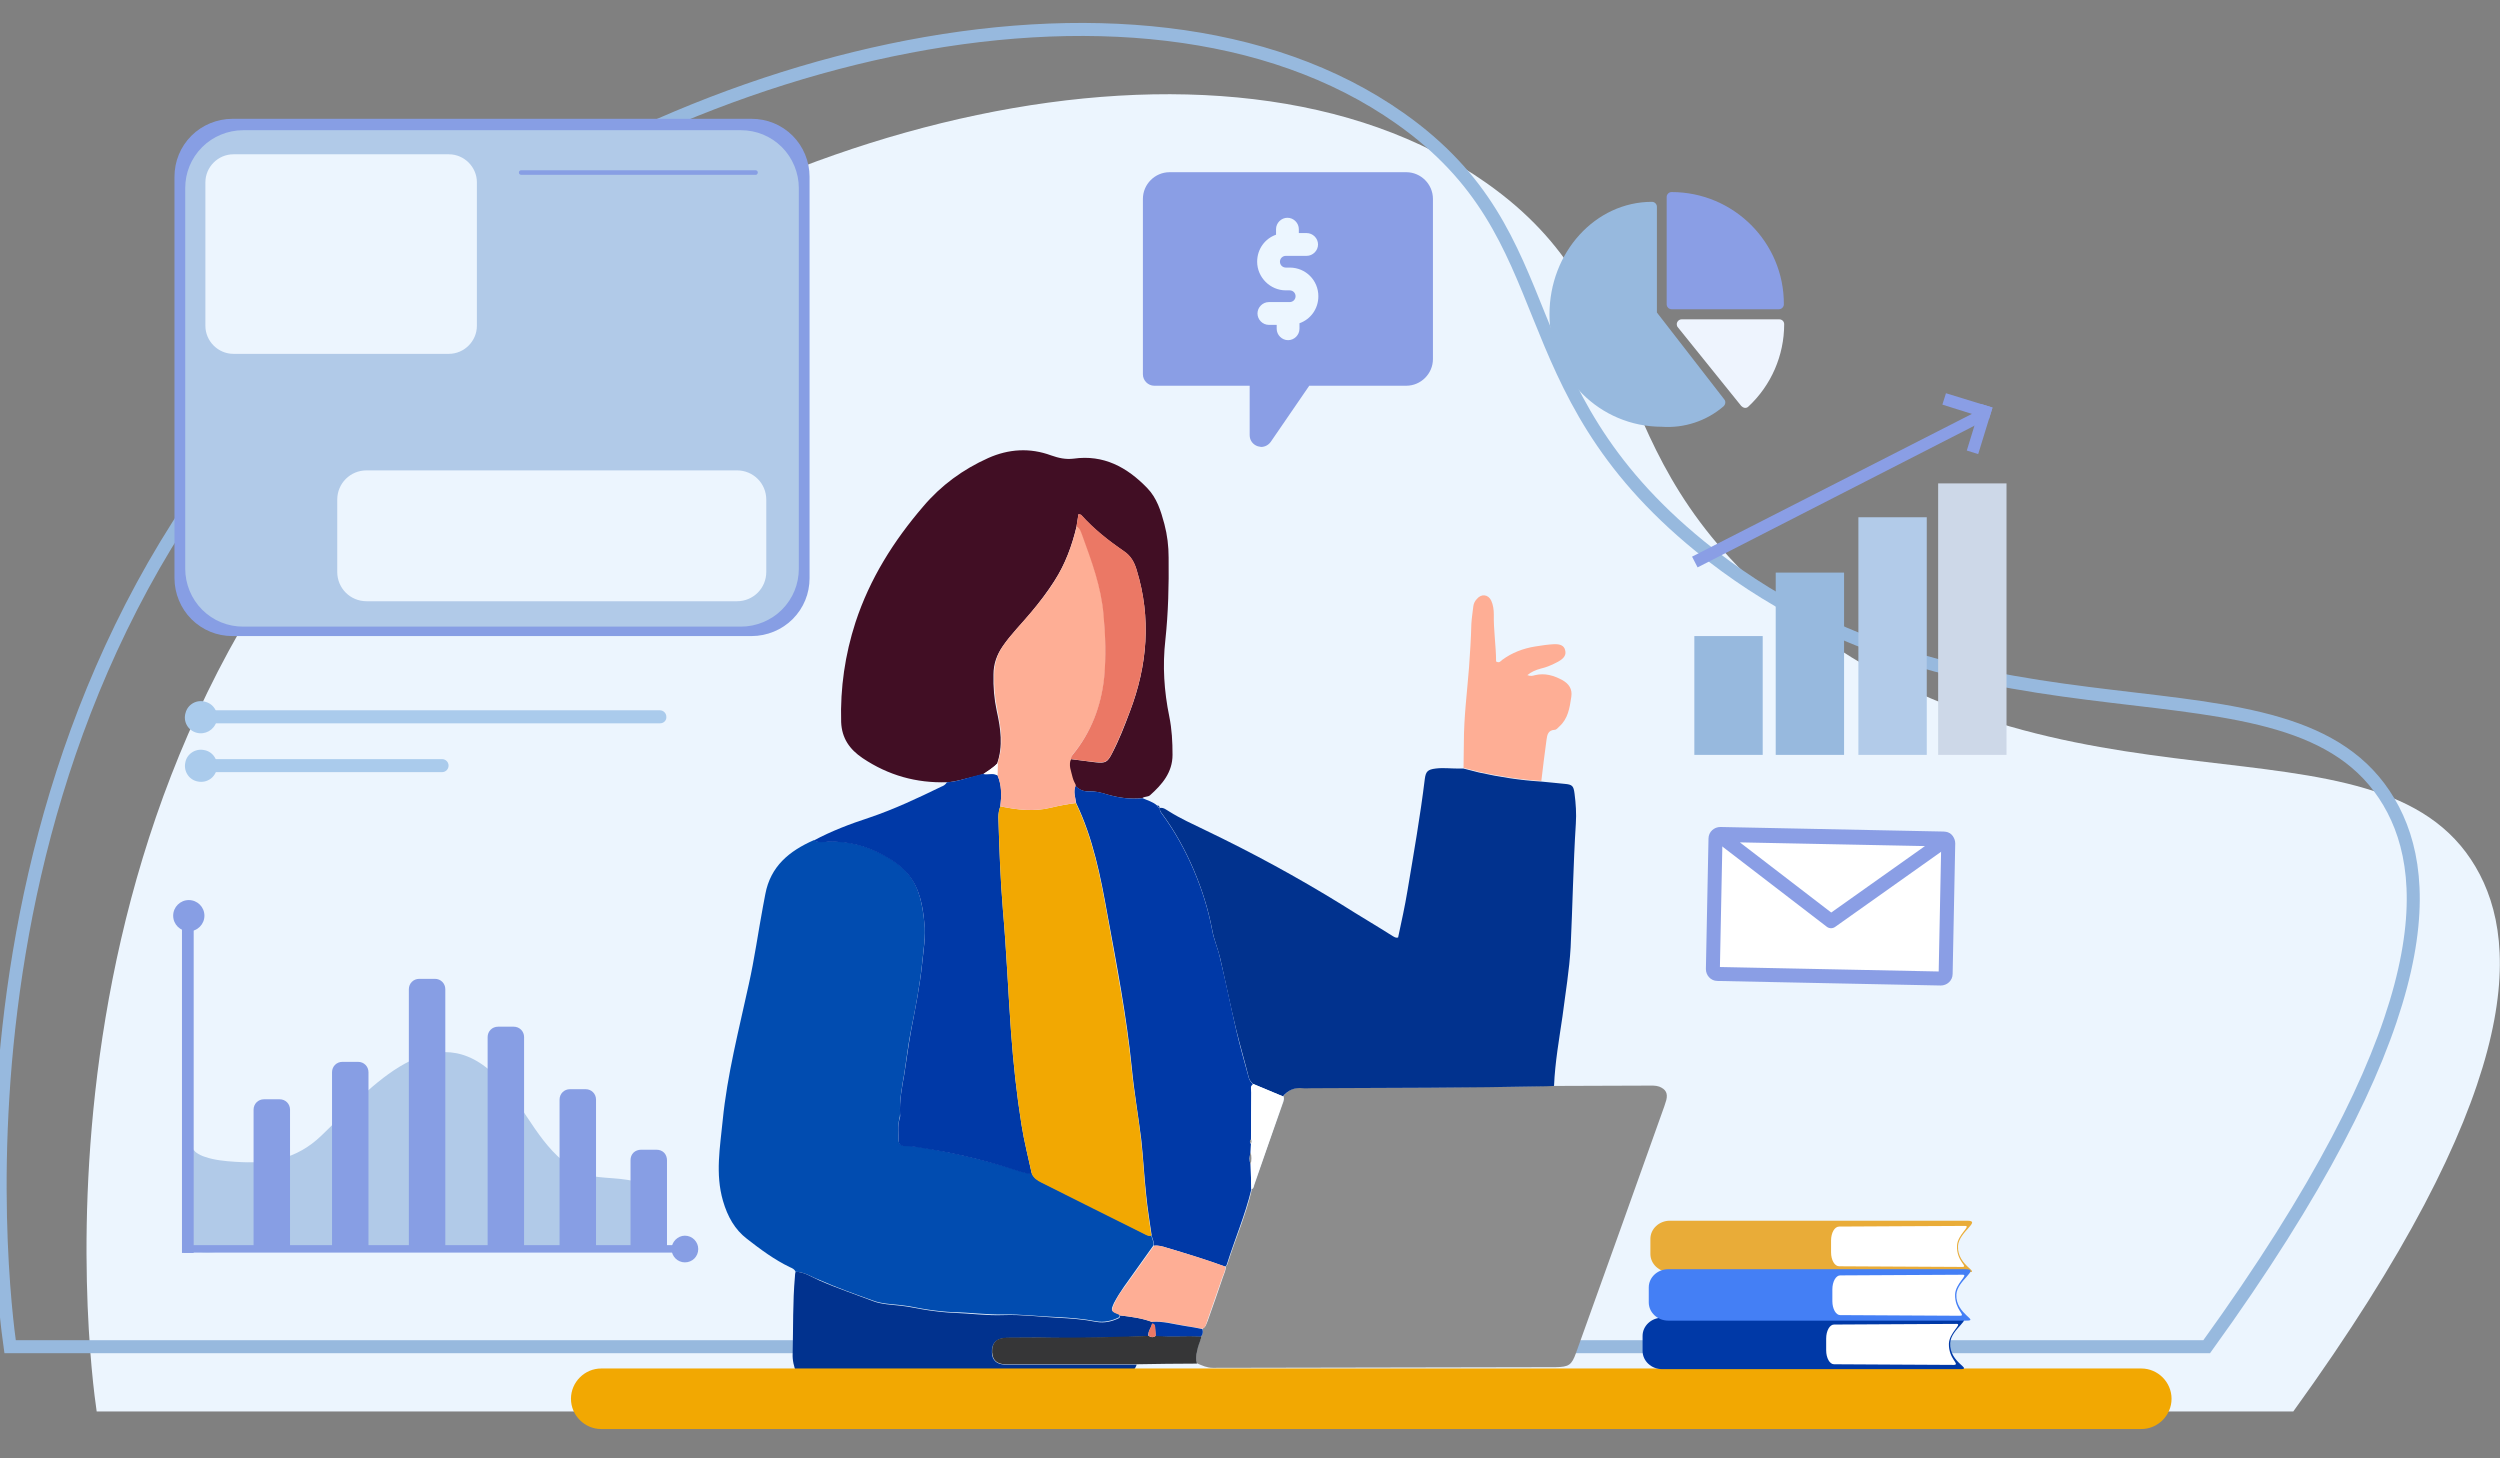 <?xml version="1.0" encoding="utf-8"?>
<!-- Generator: Adobe Illustrator 27.0.0, SVG Export Plug-In . SVG Version: 6.00 Build 0)  -->
<svg version="1.1" id="Layer_1" xmlns="http://www.w3.org/2000/svg" xmlns:xlink="http://www.w3.org/1999/xlink" x="0px" y="0px"
	 viewBox="0 0 768 448" style="enable-background:new 0 0 768 448;" xml:space="preserve">
<rect x="0" y="0" width="768" height="448" fill="#808080" stroke="none"/>
<style type="text/css">
	.st0{fill-rule:evenodd;clip-rule:evenodd;fill:#ECF5FE;}
	.st1{fill:none;stroke:#97B9DE;stroke-width:4;stroke-miterlimit:10;}
	.st2{fill:#8C8C8C;}
	.st3{fill:#014CB0;}
	.st4{fill:#01328E;}
	.st5{fill:#410E24;}
	.st6{fill:#0039A7;}
	.st7{fill:#FEAE95;}
	.st8{fill:#363637;}
	.st9{fill:#FFFFFF;}
	.st10{fill:#F2A802;}
	.st11{fill:#EB7865;}
	.st12{fill-rule:evenodd;clip-rule:evenodd;fill:#CDD8E8;}
	.st13{fill-rule:evenodd;clip-rule:evenodd;fill:#B2CBE9;}
	.st14{fill-rule:evenodd;clip-rule:evenodd;fill:#97B9DE;}
	.st15{fill:#8A9EE5;}
	.st16{fill:#97B9DE;}
	.st17{fill:#EEF4FE;}
	.st18{fill-rule:evenodd;clip-rule:evenodd;fill:#879EE4;}
	.st19{fill-rule:evenodd;clip-rule:evenodd;fill:#B1CAE8;}
	.st20{fill:#ECF6FF;}
	.st21{fill-rule:evenodd;clip-rule:evenodd;fill:#F2A802;}
	.st22{fill-rule:evenodd;clip-rule:evenodd;fill:#E9AC38;}
	.st23{fill-rule:evenodd;clip-rule:evenodd;fill:#FFFFFF;}
	.st24{fill-rule:evenodd;clip-rule:evenodd;fill:#0039A7;}
	.st25{fill-rule:evenodd;clip-rule:evenodd;fill:#447FF5;}
	.st26{fill:#AACBEC;}
	
		.st27{fill-rule:evenodd;clip-rule:evenodd;fill:#FFFFFF;stroke:#8A9EE5;stroke-width:4.296;stroke-linecap:round;stroke-linejoin:round;stroke-miterlimit:10;}
	.st28{fill:none;stroke:#8A9EE5;stroke-width:4.296;stroke-linecap:round;stroke-linejoin:round;stroke-miterlimit:10;}
</style>
<g>
	<path class="st0" d="M29.7,433.6c225,0,449.9,0,674.8,0c69.8-96.6,70.4-142.9,56-167.3c-30-51-127-9.5-211.7-78.6
		C488,138.1,508.9,93,456.6,56.2c-80.9-57-229.8-18.6-319.3,59.8C3.5,233,27.3,417.4,29.7,433.6z"/>
	<path class="st1" d="M3.1,413.7c225,0,449.9,0,674.8,0c69.8-96.6,70.4-142.9,56-167.3c-30-51-127-9.5-211.7-78.6
		c-60.9-49.6-39.9-94.7-92.2-131.5c-80.9-57-229.8-18.6-319.3,59.8C-23,213.1,0.8,397.5,3.1,413.7z"/>
	<path class="st2" d="M477.4,333.6c9.5,0,19-0.1,28.6-0.1c1.3,0,2.5-0.1,3.7,0.3c2,0.8,2.7,2,2.2,4.1c-0.2,0.7-0.4,1.3-0.6,1.9
		c-9,25.2-18,50.5-27.1,75.7c-1.4,3.9-2.2,4.4-6.3,4.5c-35.1,0.1-70.2,0.1-105.3,0.2c-1.8,0-3.3-0.7-4.9-1.4
		c-0.6-2.7,0.2-5.1,1.2-7.6c0.1-0.3,0.1-0.6,0.1-0.8c0.7-0.7,0.6-1.5,0.5-2.3c1-0.5,1.1-1.5,1.5-2.3c1.6-4.5,3.2-9,4.7-13.5
		c0.4-1.1,0.9-2.1,0.9-3.3c0.2-0.2,0.4-0.4,0.5-0.7c2.4-7.7,5.7-15.1,7.5-23c0.5-0.2,0.6-0.7,0.7-1.2c2.9-8.4,5.8-16.8,8.8-25.2
		c0.3-0.7,0.5-1.5,0.2-2.2c1.6-2,3.6-2.8,6.1-2.5c0.9,0.1,1.7,0,2.6,0c24.1-0.1,48.2-0.1,72.3-0.6
		C475.9,333.6,476.6,333.6,477.4,333.6z"/>
	<path class="st3" d="M244.4,390.7c-0.3-0.8-1-1.1-1.7-1.4c-4.8-2.3-9.1-5.5-13.2-8.7c-3.8-2.9-6-6.9-7.4-11.7
		c-2.4-8.3-0.9-16.4-0.1-24.6c1.4-14.2,5-28,8-41.8c1.8-8,2.9-16.1,4.4-24.1c0.2-1.2,0.5-2.5,0.7-3.7c1.6-8.6,7.4-13.3,14.9-16.6
		c1.4,0.8,3,0.5,4.5,0.4c6.2-0.3,12,1.4,17.3,4.3c2.6,1.4,5,3.1,7,5.4c3.8,4.5,4.6,10,5.2,15.5c0.4,4-0.3,8-0.7,12
		c-0.7,6.9-2,13.7-3.4,20.6c-0.9,4.5-1.4,9-2.1,13.5c-0.7,4-1.5,8.1-1.3,12.2c0,0.6-0.1,1.2-0.2,1.7c-0.6,2.1-0.2,4.2-0.3,6.3
		c0,1.3,0.7,1.9,2,1.9c1.6,0,3.2,0.3,4.8,0.5c9.3,1.5,18.4,3.6,27.3,6.3c2.3,0.7,4.5,1.6,6.9,1.8c0.6,1.3,1.7,2,2.9,2.6
		c10.5,5.2,21,10.5,31.4,15.7c0.8,0.4,1.5,1,2.4,0.6c0.1,1.1,0.8,2,0.7,3.1c-3.1,4.3-6.1,8.6-9.2,12.9c-1.1,1.6-2.1,3.2-3,4.9
		c-1,2.3-1,2.4,1.3,3.3c0.2,0.1,0.3,0.2,0.5,0.3c-0.1,0.3-0.1,0.7-0.3,0.8c-2.2,1.1-4.6,1.6-6.9,1.2c-4.1-0.8-8.2-1.1-12.2-1.3
		c-5.4-0.2-10.9-0.9-16.4-0.8c-5.1,0.1-10.1-0.6-15.2-0.7c-2.6-0.1-5.3-0.4-8-0.8c-2.8-0.4-5.6-1.1-8.5-1.4
		c-2.9-0.3-5.8-0.4-8.4-1.4c-5.6-2-11.2-4-16.6-6.4C249.3,392.3,247.1,390.7,244.4,390.7z"/>
	<path class="st4" d="M477.4,333.6c-0.8,0-1.5,0.1-2.3,0.1c-24.1,0.5-48.2,0.5-72.3,0.6c-0.9,0-1.7,0.1-2.6,0
		c-2.5-0.3-4.5,0.6-6.1,2.5c-3-1.3-6-2.5-9.1-3.8c-0.7-0.6-1.2-1.2-1.4-2.1c-1.2-4.8-2.6-9.6-3.8-14.4c-1.8-7.4-3.3-14.9-5-22.3
		c-0.7-2.9-1.9-5.6-2.4-8.5c-1.2-6.3-3.1-12.4-5.6-18.3c-2.6-6.1-5.8-12-9.8-17.4c-0.4-0.5-0.8-1.1-0.7-1.8c1.2-0.2,2,0.6,2.9,1.1
		c3.5,2.2,7.3,3.9,11,5.7c14.4,6.9,28.4,14.5,42,22.9c5.2,3.3,10.5,6.4,15.7,9.7c0.4,0.2,0.8,0.6,1.6,0.4c1-4.7,2.1-9.6,2.9-14.5
		c1.9-11.4,3.9-22.7,5.3-34.2c0.3-2.3,0.9-2.9,3.3-3.2c2.3-0.3,4.6,0,6.9,0c0.6,0,1.2,0,1.7,0c1.6,0.4,3.2,0.8,4.7,1.2
		c6.3,1.4,12.7,2.4,19.2,2.8c2.4,0.2,4.8,0.5,7.1,0.7c2.4,0.2,2.8,0.6,3.1,3c0.4,3.1,0.6,6.1,0.4,9.2c-0.8,12.7-1,25.3-1.6,38
		c-0.4,7.1-1.6,14.1-2.5,21.2C479,319.1,477.7,326.3,477.4,333.6z"/>
	<path class="st5" d="M290.9,240.3c-9.4,0.3-18-2.1-25.9-7.4c-4-2.7-6.4-6.1-6.6-11.1c-0.3-10.5,1.2-20.7,4.4-30.6
		c4.4-13.4,11.7-25,20.8-35.6c5.5-6.5,12.2-11.4,20-14.9c6.3-2.8,12.8-3.2,19.3-0.8c2.3,0.8,4.4,1.3,6.9,1c9.2-1.3,16.4,2.6,22.6,9
		c3,3.1,4.2,7,5.3,11.1c0.9,3.4,1.3,6.8,1.3,10.3c0.1,8.5-0.1,16.9-1,25.3c-0.9,7.9-0.4,15.7,1.2,23.5c0.8,3.9,1,7.8,1,11.8
		c0,5.4-3.2,9.1-6.9,12.4c-0.7,0.6-1.7,0.3-2.4,0.9c-3.7,0.4-7.2-0.1-10.7-1.1c-1.9-0.6-3.9-1.1-5.8-1c-1.7,0.1-2.9-0.5-4.1-1.7
		c-0.3-0.8-0.8-1.6-1-2.4c-0.4-1.9-1.4-3.8-0.4-5.8c2.6,0.3,5.1,0.7,7.7,1c3,0.3,3.6,0,5-2.7c2.2-4.2,3.9-8.6,5.5-12.9
		c5.4-14.2,6.6-28.7,2.1-43.4c-0.7-2.4-1.8-4.4-3.9-5.8c-4.8-3.3-9.3-6.8-13.1-11.1c-0.2-0.2-0.5-0.2-0.9-0.3
		c-0.2,1.3-0.4,2.5-0.6,3.8c-1.4,5.9-3.5,11.6-6.8,16.7c-2.2,3.4-4.6,6.6-7.2,9.7c-2.9,3.5-6.1,6.6-8.7,10.4
		c-1.8,2.6-2.8,5.4-2.8,8.6c-0.1,3.8,0.2,7.5,1,11.2c1.2,5.4,2,10.8,0.1,16.2c-1.3,1.4-2.9,2.3-4.4,3.3c-1,0.3-2,0.5-3.1,0.8
		C296.4,239.2,293.7,240.2,290.9,240.3z"/>
	<path class="st6" d="M330.4,241.4c1.1,1.1,2.4,1.8,4.1,1.7c2-0.1,4,0.4,5.8,1c3.5,1,7,1.5,10.7,1.1c1.5,0.7,3.2,1.1,4.5,2.3
		c0.2,0.4,0.4,0.6,0.8,0.8l0,0c-0.1,0.7,0.3,1.3,0.7,1.8c4,5.4,7.2,11.3,9.8,17.4c2.5,5.9,4.4,12,5.6,18.3c0.5,2.9,1.8,5.6,2.4,8.5
		c1.8,7.4,3.3,14.9,5,22.3c1.1,4.8,2.5,9.6,3.8,14.4c0.2,0.9,0.7,1.5,1.4,2.1c-1,0.7-0.6,1.8-0.6,2.6c-0.1,4.8-0.1,9.6-0.1,14.4
		c-0.4,0.4-0.5,0.9,0,1.3c0,0.9,0,1.8-0.1,2.7c-0.4,1.2-0.5,2.4,0,3.6c0.1,2.6,0.1,5.1,0.2,7.7c-1.9,7.9-5.1,15.3-7.5,23
		c-0.1,0.3-0.3,0.5-0.5,0.7c-5.9-2.1-11.9-4-18-5.8c-1.3-0.4-2.6-0.8-3.9-0.6c0.1-1.1-0.5-2.1-0.7-3.1c-0.6-4.2-1.3-8.4-1.7-12.6
		c-0.6-5.6-0.9-11.3-1.5-16.9c-0.9-7.3-2.2-14.6-2.9-22c-1.6-15.9-4.6-31.5-7.5-47.2c-2.1-11.7-4.4-23.4-9.6-34.2
		C330.4,245,329.6,243.2,330.4,241.4z"/>
	<path class="st6" d="M290.9,240.3c2.8-0.1,5.4-1.1,8.1-1.8c1-0.3,2-0.5,3.1-0.8c1.4,0.3,2.9-0.4,4.3,0.4c1.4,3.1,1.3,6.3,0.9,9.6
		c-0.4,1.1-0.6,2.2-0.6,3.4c0.3,9.5,0.6,19,1.4,28.5c1.1,12.5,1.6,25.1,2.5,37.6c0.7,9.5,1.7,18.9,3.2,28.3
		c0.8,5.1,2.1,10.1,3.2,15.2c-2.4-0.2-4.6-1.1-6.9-1.8c-8.9-2.8-18-4.9-27.3-6.3c-1.6-0.3-3.2-0.5-4.8-0.5c-1.3,0-2-0.6-2-1.9
		c0.1-2.1-0.3-4.2,0.3-6.3c0.2-0.5,0.3-1.1,0.2-1.7c-0.2-4.2,0.6-8.2,1.3-12.2c0.7-4.5,1.3-9.1,2.1-13.5c1.3-6.8,2.7-13.7,3.4-20.6
		c0.4-4,1.1-8,0.7-12c-0.5-5.5-1.4-11-5.2-15.5c-2-2.3-4.4-4-7-5.4c-5.3-3-11.1-4.6-17.3-4.4c-1.5,0.1-3.1,0.4-4.5-0.4
		c5.4-2.9,11.2-5.1,17-7c7.7-2.6,14.9-6,22.1-9.5C289.9,241.4,290.5,241,290.9,240.3z"/>
	<path class="st4" d="M244.4,390.7c2.7,0,4.9,1.6,7.2,2.6c5.4,2.4,11.1,4.3,16.6,6.4c2.6,1,5.6,1.1,8.4,1.4c2.9,0.3,5.6,1,8.5,1.4
		c2.7,0.4,5.3,0.7,8,0.8c5.1,0.2,10.1,0.9,15.2,0.7c5.5-0.2,10.9,0.5,16.4,0.8c4.1,0.2,8.2,0.5,12.2,1.3c2.3,0.4,4.7-0.1,6.9-1.2
		c0.2-0.1,0.2-0.5,0.3-0.8c3.3,0.4,6.6,0.8,9.8,2c0,0.2,0,0.4,0,0.6c-0.2,1.3-1.4,2.4-1.1,3.8c-10.1,0.4-20.1,0.7-30.2,0.5
		c-4.1-0.1-8.3,0-12.4,0c-0.7,0-1.4,0-2,0.1c-2.5,0.4-3.6,1.8-3.5,4.4c0.1,2.3,1.4,3.6,3.9,3.7c1.1,0,2.1,0,3.2,0
		c12.5,0,24.9,0,37.4,0c-1.1,3-3.5,3.9-6.4,4c-7,0.2-14,0.5-21,0.7c-19.5,0.7-39,1.4-58.4,2.1c-4.1,0.1-8.3,0.2-12.4,0.3
		c-3.4,0-5-1.3-6.3-4.4c-0.8-2-1.3-4-1.2-6.1c0.2-7.9,0-15.8,0.7-23.6C244.2,391.5,244.3,391.1,244.4,390.7z"/>
	<path class="st7" d="M473.5,239.9c-6.5-0.4-12.9-1.4-19.2-2.8c-1.6-0.4-3.2-0.8-4.7-1.2c0-2.6,0.1-5.2,0.1-7.8
		c0-7.8,1-15.5,1.6-23.2c0.3-4.4,0.6-8.8,0.7-13.2c0.1-1.8,0.4-3.6,0.6-5.4c0.1-0.9,0.5-1.7,1.1-2.3c1.4-1.7,3.5-1.4,4.4,0.5
		c0.6,1.3,0.8,2.8,0.8,4.2c-0.1,4.9,0.7,9.8,0.7,14.5c1,0.6,1.4-0.1,1.9-0.5c3-2.2,6.4-3.5,10.1-4.1c1.9-0.3,3.8-0.6,5.7-0.7
		c2.1-0.1,3.2,0.5,3.5,1.8c0.4,1.4-0.2,2.5-2.2,3.6c-1.7,0.9-3.5,1.7-5.3,2.1c-1.5,0.4-2.9,1-4.1,2c1,0.4,1.7,0.2,2.4,0
		c3-0.7,5.7,0.1,8.3,1.5c2,1.1,3.2,2.7,2.8,5.2c-0.5,3.4-1,6.7-3.7,9.1c-0.4,0.4-0.9,1-1.4,1c-2,0.1-2.3,1.5-2.5,3
		C474.5,231.5,474,235.7,473.5,239.9z"/>
	<path class="st8" d="M349.3,419.1c-12.5,0-24.9,0-37.4,0c-1.1,0-2.1,0-3.2,0c-2.5-0.1-3.8-1.3-3.9-3.7c-0.1-2.6,1-4.1,3.5-4.4
		c0.7-0.1,1.3-0.1,2-0.1c4.1,0,8.3-0.1,12.4,0c10.1,0.1,20.1-0.2,30.2-0.5c0.8,0.5,1.5,0.5,2.2-0.1c4.6,0.4,9.3,0,13.9,0.2
		c0,0.3,0,0.6-0.1,0.8c-0.9,2.4-1.8,4.9-1.2,7.6C361.5,418.9,355.4,419,349.3,419.1z"/>
	<path class="st4" d="M356.3,248.2c-0.4-0.1-0.6-0.4-0.8-0.8C356,247.4,356.2,247.8,356.3,248.2z"/>
	<path class="st7" d="M353.9,406.1c-3.2-1.2-6.4-1.6-9.8-2c-0.2-0.1-0.3-0.2-0.5-0.3c-2.3-0.9-2.3-1-1.3-3.3c0.8-1.8,1.8-3.4,3-4.9
		c3.1-4.3,6.1-8.6,9.2-12.9c1.4-0.2,2.7,0.2,3.9,0.6c6,1.8,12.1,3.6,18,5.8c0.1,1.2-0.5,2.2-0.9,3.3c-1.6,4.5-3.1,9-4.7,13.5
		c-0.3,0.9-0.4,1.9-1.5,2.3c-1.9-0.3-3.8-0.7-5.6-1C360.5,406.7,357.3,405.7,353.9,406.1z"/>
	<path class="st9" d="M384.3,350c0-4.8,0.1-9.6,0.1-14.4c0-0.9-0.5-1.9,0.6-2.6c3,1.3,6,2.5,9.1,3.8c0.3,0.8,0,1.5-0.2,2.2
		c-2.9,8.4-5.8,16.8-8.8,25.2c-0.2,0.5-0.3,0.9-0.7,1.2c-0.1-2.6-0.1-5.1-0.2-7.7c0.3-1.2,0.3-2.4,0-3.7c0-0.9,0-1.8,0.1-2.7
		C384.5,350.9,384.5,350.4,384.3,350z"/>
	<path class="st6" d="M353.9,406.1c3.4-0.3,6.6,0.7,9.9,1.2c1.9,0.3,3.8,0.6,5.6,1c0.2,0.8,0.2,1.6-0.5,2.3
		c-4.6-0.3-9.3,0.2-13.9-0.2c-0.1-0.9-0.1-1.7-0.2-2.6c-0.1-0.5-0.1-1.2-1-1.1C353.9,406.4,353.9,406.2,353.9,406.1z"/>
	<path class="st10" d="M317,360.7c-1.1-5-2.4-10.1-3.2-15.2c-1.5-9.4-2.5-18.8-3.2-28.3c-0.9-12.6-1.4-25.1-2.5-37.6
		c-0.8-9.5-1.1-19-1.4-28.5c0-1.2,0.2-2.3,0.6-3.4c5.2,1.1,10.4,1.7,15.6,0.4c2.5-0.6,5-1.1,7.6-1.4c5.2,10.8,7.5,22.5,9.6,34.2
		c2.8,15.7,5.9,31.3,7.5,47.2c0.7,7.3,2.1,14.6,2.9,22c0.7,5.6,0.9,11.3,1.5,16.9c0.4,4.2,1.1,8.4,1.7,12.6c-1,0.3-1.7-0.3-2.4-0.6
		c-10.5-5.2-21-10.5-31.4-15.7C318.7,362.7,317.6,362,317,360.7z"/>
	<path class="st7" d="M330.5,246.7c-2.6,0.3-5.1,0.8-7.6,1.4c-5.2,1.3-10.4,0.7-15.6-0.4c0.4-3.3,0.4-6.5-0.9-9.6
		c0-1.3,0.1-2.5,0.1-3.8c1.9-5.4,1-10.8-0.1-16.2c-0.8-3.7-1.1-7.4-1-11.2c0.1-3.2,1-6,2.8-8.6c2.6-3.7,5.8-6.9,8.7-10.4
		c2.6-3.1,5.1-6.2,7.2-9.7c3.3-5.2,5.3-10.8,6.7-16.7c1.1,0.5,1.3,1.6,1.7,2.6c2.9,8,5.8,15.9,6.6,24.6c0.5,6.4,0.8,12.9,0.2,19.2
		c-0.9,8.8-4,16.9-9.7,23.8c-0.3,0.4-0.5,0.8-0.5,1.3c-1,2,0,3.9,0.4,5.8c0.2,0.8,0.6,1.6,1,2.4C329.6,243.2,330.4,245,330.5,246.7z
		"/>
	<path class="st11" d="M329,233.2c0-0.5,0.2-0.9,0.5-1.3c5.7-6.9,8.8-15.1,9.7-23.8c0.6-6.3,0.4-12.8-0.2-19.2
		c-0.7-8.6-3.7-16.6-6.6-24.6c-0.4-1-0.6-2-1.7-2.6c0.2-1.2,0.4-2.5,0.6-3.8c0.4,0.1,0.7,0.1,0.9,0.3c3.9,4.3,8.4,7.9,13.1,11.1
		c2.1,1.4,3.2,3.4,3.9,5.8c4.5,14.7,3.3,29.2-2.1,43.4c-1.7,4.4-3.4,8.8-5.5,12.9c-1.4,2.7-2,3-5,2.7
		C334.2,233.9,331.6,233.5,329,233.2z"/>
	<path class="st9" d="M306.5,234.4c0,1.3-0.1,2.5-0.1,3.8c-1.4-0.8-2.9-0.1-4.3-0.4C303.6,236.7,305.2,235.8,306.5,234.4z"/>
	<path class="st2" d="M384.2,354c0.3,1.2,0.3,2.4,0,3.7C383.8,356.5,383.8,355.2,384.2,354z"/>
	<path class="st2" d="M384.3,350c0.2,0.4,0.2,0.9,0,1.3C383.9,350.8,383.9,350.4,384.3,350z"/>
	<path class="st11" d="M353.9,406.6c0.8-0.1,0.9,0.6,1,1.1c0.1,0.9,0.1,1.7,0.2,2.6c-0.7,0.6-1.4,0.6-2.2,0.1
		C352.5,408.9,353.7,407.9,353.9,406.6z"/>
	<path class="st12" d="M595.4,148.5h21v83.4h-21V148.5z"/>
	<path class="st13" d="M570.9,158.9h21v73h-21V158.9z"/>
	<path class="st14" d="M545.5,175.9h21v56h-21V175.9z"/>
	<path class="st14" d="M520.5,195.4h21v36.5h-21V195.4z"/>
	<path class="st15" d="M609.2,125.4L519.8,171l1.7,3.3l89.3-45.7L609.2,125.4z"/>
	<path class="st15" d="M612.1,125.2l-14.3-4.4l-1.1,3.5l14.3,4.5L612.1,125.2z"/>
	<path class="st15" d="M608.6,124.1l-4.4,14.3l3.5,1.1l4.4-14.3L608.6,124.1z"/>
	<path class="st15" d="M513.5,59c-0.8,0-1.5,0.7-1.5,1.5v33c0,0.8,0.7,1.5,1.5,1.5h33c0.8,0,1.5-0.7,1.5-1.5
		C548.1,74.5,532.6,59,513.5,59z"/>
	<path class="st16" d="M529.7,122.7L509,96V63.5c0-0.8-0.7-1.5-1.5-1.5C490.1,62,476,77.5,476,96.6c0,19.1,15.5,34.5,34.5,34.5
		c6.9,0.5,13.8-1.8,19-6.3C530.1,124.2,530.2,123.3,529.7,122.7z"/>
	<path class="st17" d="M546.6,98.1h-30c-0.8,0-1.5,0.7-1.5,1.5c0,0.3,0.1,0.7,0.3,0.9l19.5,24.2c0.3,0.3,0.6,0.5,1.1,0.6h0.1
		c0.4,0,0.7-0.1,1-0.4c7-6.5,11-15.7,11-25.3C548.1,98.7,547.4,98.1,546.6,98.1z"/>
	<path class="st18" d="M248.7,54.3c0-4.7-1.9-9.3-5.2-12.6c-3.4-3.4-7.9-5.2-12.6-5.2c-37.1,0-122.4,0-159.5,0
		c-4.7,0-9.3,1.9-12.6,5.2c-3.4,3.4-5.2,7.9-5.2,12.6c0,30.6,0,92.7,0,123.3c0,4.7,1.9,9.3,5.2,12.6c3.4,3.4,7.9,5.2,12.6,5.2
		c37.1,0,122.4,0,159.5,0c4.7,0,9.3-1.9,12.6-5.2c3.4-3.4,5.2-7.9,5.2-12.6C248.7,147,248.7,84.9,248.7,54.3z"/>
	<path class="st19" d="M245.4,57.8c0-4.7-1.9-9.3-5.2-12.6c-3.4-3.4-7.9-5.2-12.6-5.2c-36,0-116.9,0-152.9,0
		c-4.7,0-9.3,1.9-12.6,5.2c-3.4,3.4-5.2,7.9-5.2,12.6c0,29.4,0,87.5,0,116.9c0,4.7,1.9,9.3,5.2,12.6c3.4,3.4,7.9,5.2,12.6,5.2
		c36,0,116.9,0,152.9,0c4.7,0,9.3-1.9,12.6-5.2c3.4-3.4,5.2-7.9,5.2-12.6C245.4,145.3,245.4,87.2,245.4,57.8z"/>
	<path class="st18" d="M232.8,53c0-0.4-0.3-0.7-0.7-0.7c-7.2,0-64.7,0-72,0c-0.4,0-0.7,0.3-0.7,0.7c0,0.4,0.3,0.7,0.7,0.7
		c7.2,0,64.7,0,72,0C232.4,53.8,232.8,53.4,232.8,53z"/>
	<path class="st0" d="M146.5,56c0-4.7-3.9-8.6-8.6-8.6c-16,0-50.2,0-66.2,0c-4.7,0-8.6,3.9-8.6,8.6c0,11.7,0,32.4,0,44.1
		c0,4.7,3.9,8.6,8.6,8.6c16,0,50.2,0,66.2,0c4.7,0,8.6-3.9,8.6-8.6C146.5,88.4,146.5,67.7,146.5,56z"/>
	<path class="st0" d="M235.4,153.5c0-5-4-9-9-9c-24.1,0-89.7,0-113.8,0c-5,0-9,4-9,9c0,6.6,0,15.6,0,22.2c0,5,4,9,9,9
		c24.1,0,89.7,0,113.8,0c5,0,9-4,9-9C235.4,169.1,235.4,160.2,235.4,153.5z"/>
	<path class="st15" d="M387.4,137.3l-1-0.2c-1.5-0.5-2.5-1.8-2.5-3.4v-15.2h-29.3c-1.9,0-3.5-1.6-3.5-3.5V61.1
		c0-4.5,3.7-8.2,8.2-8.2H432c4.5,0,8.2,3.7,8.2,8.2v49.2c0,4.5-3.7,8.2-8.2,8.2h-29.8l-11.8,17.2
		C389.7,136.7,388.6,137.3,387.4,137.3z"/>
	<path class="st20" d="M396.2,82.2h-1.2c-1,0-1.8-0.8-1.8-1.8c0-1,0.8-1.8,1.8-1.8h6.4c1.9,0,3.5-1.6,3.5-3.5c0-1.9-1.6-3.5-3.5-3.5
		h-2.4v-1.2c0-1.9-1.6-3.5-3.5-3.5c-1.9,0-3.5,1.6-3.5,3.5v1.7c-3.4,1.2-5.8,4.4-5.8,8.3c0,4.8,4,8.8,8.8,8.8h1.2
		c1,0,1.8,0.8,1.8,1.8c0,1-0.8,1.8-1.8,1.8h-6.4c-1.9,0-3.5,1.6-3.5,3.5c0,1.9,1.6,3.5,3.5,3.5h2.4v1.2c0,1.9,1.6,3.5,3.5,3.5
		c1.9,0,3.5-1.6,3.5-3.5v-1.7c3.4-1.2,5.8-4.4,5.8-8.3C405,86.1,401.1,82.2,396.2,82.2z"/>
	<path class="st21" d="M657.8,439H184.7c-5.1,0-9.3-4.2-9.3-9.3c0-5.1,4.2-9.3,9.3-9.3h473.1c5.1,0,9.3,4.2,9.3,9.3
		C667.1,434.8,662.9,439,657.8,439z"/>
	<path class="st22" d="M601.5,382.8c0.2-4.4,7.4-7.8,2.8-7.8c-20.7,0-73.4,0-91.3,0c-3.3,0-6,2.5-6,5.6c0,1.5,0,3.2,0,4.6
		c0,3.1,2.7,5.6,6,5.6c17.9,0,70.6,0,91.3,0C609,391,601.2,389,601.5,382.8z"/>
	<path class="st23" d="M601.2,382.7c0.1-3.4,4.4-6.1,2.5-6.1c-8.5,0-31.4,0.2-38.7,0.2c-1.4,0-2.5,1.9-2.5,4.3c0,1.2,0,2.4,0,3.6
		c0,2.4,1.1,4.3,2.5,4.3c7.3,0,29.4,0.2,37.9,0.2C604.7,389.1,601,387.5,601.2,382.7z"/>
	<path class="st24" d="M599.1,412.6c0.2-4.4,7.4-7.8,2.8-7.8c-20.7,0-73.4,0-91.3,0c-3.3,0-6,2.5-6,5.6c0,1.5,0,3.2,0,4.6
		c0,3.1,2.7,5.6,6,5.6c17.9,0,70.6,0,91.3,0C606.5,420.7,598.8,418.8,599.1,412.6z"/>
	<path class="st25" d="M601,397.7c0.2-4.4,7.4-7.8,2.8-7.8c-20.7,0-73.4,0-91.3,0c-3.3,0-6,2.5-6,5.6c0,1.5,0,3.2,0,4.6
		c0,3.1,2.7,5.6,6,5.6c17.9,0,70.6,0,91.3,0C608.5,405.8,600.7,403.8,601,397.7z"/>
	<path class="st23" d="M600.6,397.7c0.1-3.4,4.2-6.1,2.4-6.1c-8.3,0-30.6,0.2-37.7,0.2c-1.3,0-2.4,1.9-2.4,4.3c0,1.2,0,2.4,0,3.6
		c0,2.4,1.1,4.3,2.4,4.3c7.1,0,28.7,0.2,36.9,0.2C604,404.1,600.5,402.4,600.6,397.7z"/>
	<path class="st23" d="M598.7,412.8c0.1-3.4,4.2-6.1,2.4-6.1c-8.3,0-30.6,0.2-37.7,0.2c-1.3,0-2.4,1.9-2.4,4.3c0,1.2,0,2.4,0,3.6
		c0,2.4,1.1,4.3,2.4,4.3c7.1,0,28.7,0.2,36.9,0.2C602.2,419.1,598.6,417.5,598.7,412.8z"/>
	<path class="st26" d="M202.8,222.2H65c-1.1,0-2-0.9-2-2c0-1.1,0.9-2,2-2h137.7c1.1,0,2,0.9,2,2
		C204.8,221.3,203.9,222.2,202.8,222.2z"/>
	<path class="st26" d="M135.8,237.2H65c-1.1,0-2-0.9-2-2c0-1.1,0.9-2,2-2h70.8c1.1,0,2,0.9,2,2C137.8,236.3,136.9,237.2,135.8,237.2
		z"/>
	<path class="st26" d="M66.6,236.1c0.5-2.7-1.3-5.3-4-5.7c-2.7-0.5-5.3,1.3-5.7,4c-0.5,2.7,1.3,5.3,4,5.7
		C63.6,240.6,66.2,238.8,66.6,236.1z"/>
	<path class="st26" d="M66.5,221.7c0.8-2.6-0.7-5.4-3.4-6.1c-2.6-0.8-5.4,0.7-6.1,3.4c-0.8,2.6,0.7,5.4,3.4,6.1
		C63,225.8,65.7,224.3,66.5,221.7z"/>
	<path class="st27" d="M598.5,259.1c0-0.8-0.6-1.5-1.4-1.5l-68.6-1.4c-0.8,0-1.5,0.6-1.5,1.4l-0.8,40.1c0,0.8,0.6,1.5,1.4,1.5
		l68.6,1.4c0.8,0,1.5-0.6,1.5-1.4L598.5,259.1z"/>
	<path class="st28" d="M562.5,283l35.4-25.1l-69.9-1.4L562.5,283z"/>
	<path class="st19" d="M59.4,353c-0.2-0.1,0.6,0.9,0.8,1c0.8,0.6,1.8,1.1,2.8,1.4c2.9,1,6.1,1.3,9.2,1.5c10.3,0.7,18.8-0.6,26.6-8.1
		c13.4-12.8,32.9-36.9,52.2-19.5c8.7,7.8,12.9,19.8,21.9,27.3c2.8,2.3,5.9,3.9,9.3,4.7c3.5,0.9,13.5,0.3,15.7,3.3
		c1.4,2,1.6,5.1,2.2,7.4c0.9,3.4,4.2,7.9,1.5,10.4c-2.9,2.7-8.4,1.8-12.7,1.5c-2.9-0.2-6.7-0.2-9.5-0.4c-13.1-0.5-26.3,0.8-40.2,0.7
		c-20.5-0.2-41.4,0.8-61.7-1c-2.7-0.2-18.7,4.1-19.5-0.9C57,376.6,58,359,59.4,353z"/>
	<path class="st18" d="M59.5,281.3h-3.6v103.6h3.6V281.3z"/>
	<path class="st18" d="M211.3,382.5H56.5v2.3h154.9V382.5z"/>
	<path class="st18" d="M210.4,379.6c2.3,0,4.1,1.9,4.1,4.1c0,2.3-1.8,4.1-4.1,4.1c-2.3,0-4.1-1.9-4.1-4.1
		C206.3,381.5,208.2,379.6,210.4,379.6z"/>
	<path class="st18" d="M58,276.5c2.6,0,4.8,2.1,4.8,4.8c0,2.6-2.1,4.8-4.8,4.8c-2.6,0-4.8-2.1-4.8-4.8S55.4,276.5,58,276.5z"/>
	<path class="st18" d="M89.1,340.9c0-1.8-1.4-3.2-3.2-3.2c-1.5,0-3.4,0-4.8,0c-1.8,0-3.2,1.4-3.2,3.2c0,10.3,0,42,0,42h11.2
		C89.1,383,89.1,351.2,89.1,340.9z"/>
	<path class="st18" d="M113.2,329.4c0-1.8-1.4-3.2-3.2-3.2c-1.5,0-3.4,0-4.8,0c-1.8,0-3.2,1.4-3.2,3.2c0,12,0,53.8,0,53.8h11.2
		C113.2,383.2,113.2,341.4,113.2,329.4z"/>
	<path class="st18" d="M161,318.6c0-1.8-1.4-3.2-3.2-3.2c-1.5,0-3.4,0-4.8,0c-1.8,0-3.2,1.4-3.2,3.2c0,13.5,0,65.3,0,65.3h11.2
		C161,383.9,161,332.1,161,318.6z"/>
	<path class="st18" d="M183.1,337.8c0-1.8-1.4-3.2-3.2-3.2c-1.5,0-3.4,0-4.8,0c-1.8,0-3.2,1.4-3.2,3.2c0,10.8,0,45.7,0,45.7h11.2
		C183.1,383.5,183.1,348.6,183.1,337.8z"/>
	<path class="st18" d="M204.9,356.4c0-0.8-0.3-1.7-0.9-2.3c-0.6-0.6-1.4-0.9-2.3-0.9c-1.5,0-3.4,0-4.8,0c-0.8,0-1.7,0.3-2.3,0.9
		c-0.6,0.6-0.9,1.4-0.9,2.3c0,7.7,0,26.6,0,26.6h11.2C204.9,383,204.9,364.1,204.9,356.4z"/>
	<path class="st18" d="M136.8,303.9c0-1.8-1.4-3.2-3.2-3.2c-1.5,0-3.4,0-4.8,0c-1.8,0-3.2,1.4-3.2,3.2c0,15.1,0,79.5,0,79.5h11.2
		C136.8,383.4,136.8,319.1,136.8,303.9z"/>
</g>
</svg>
